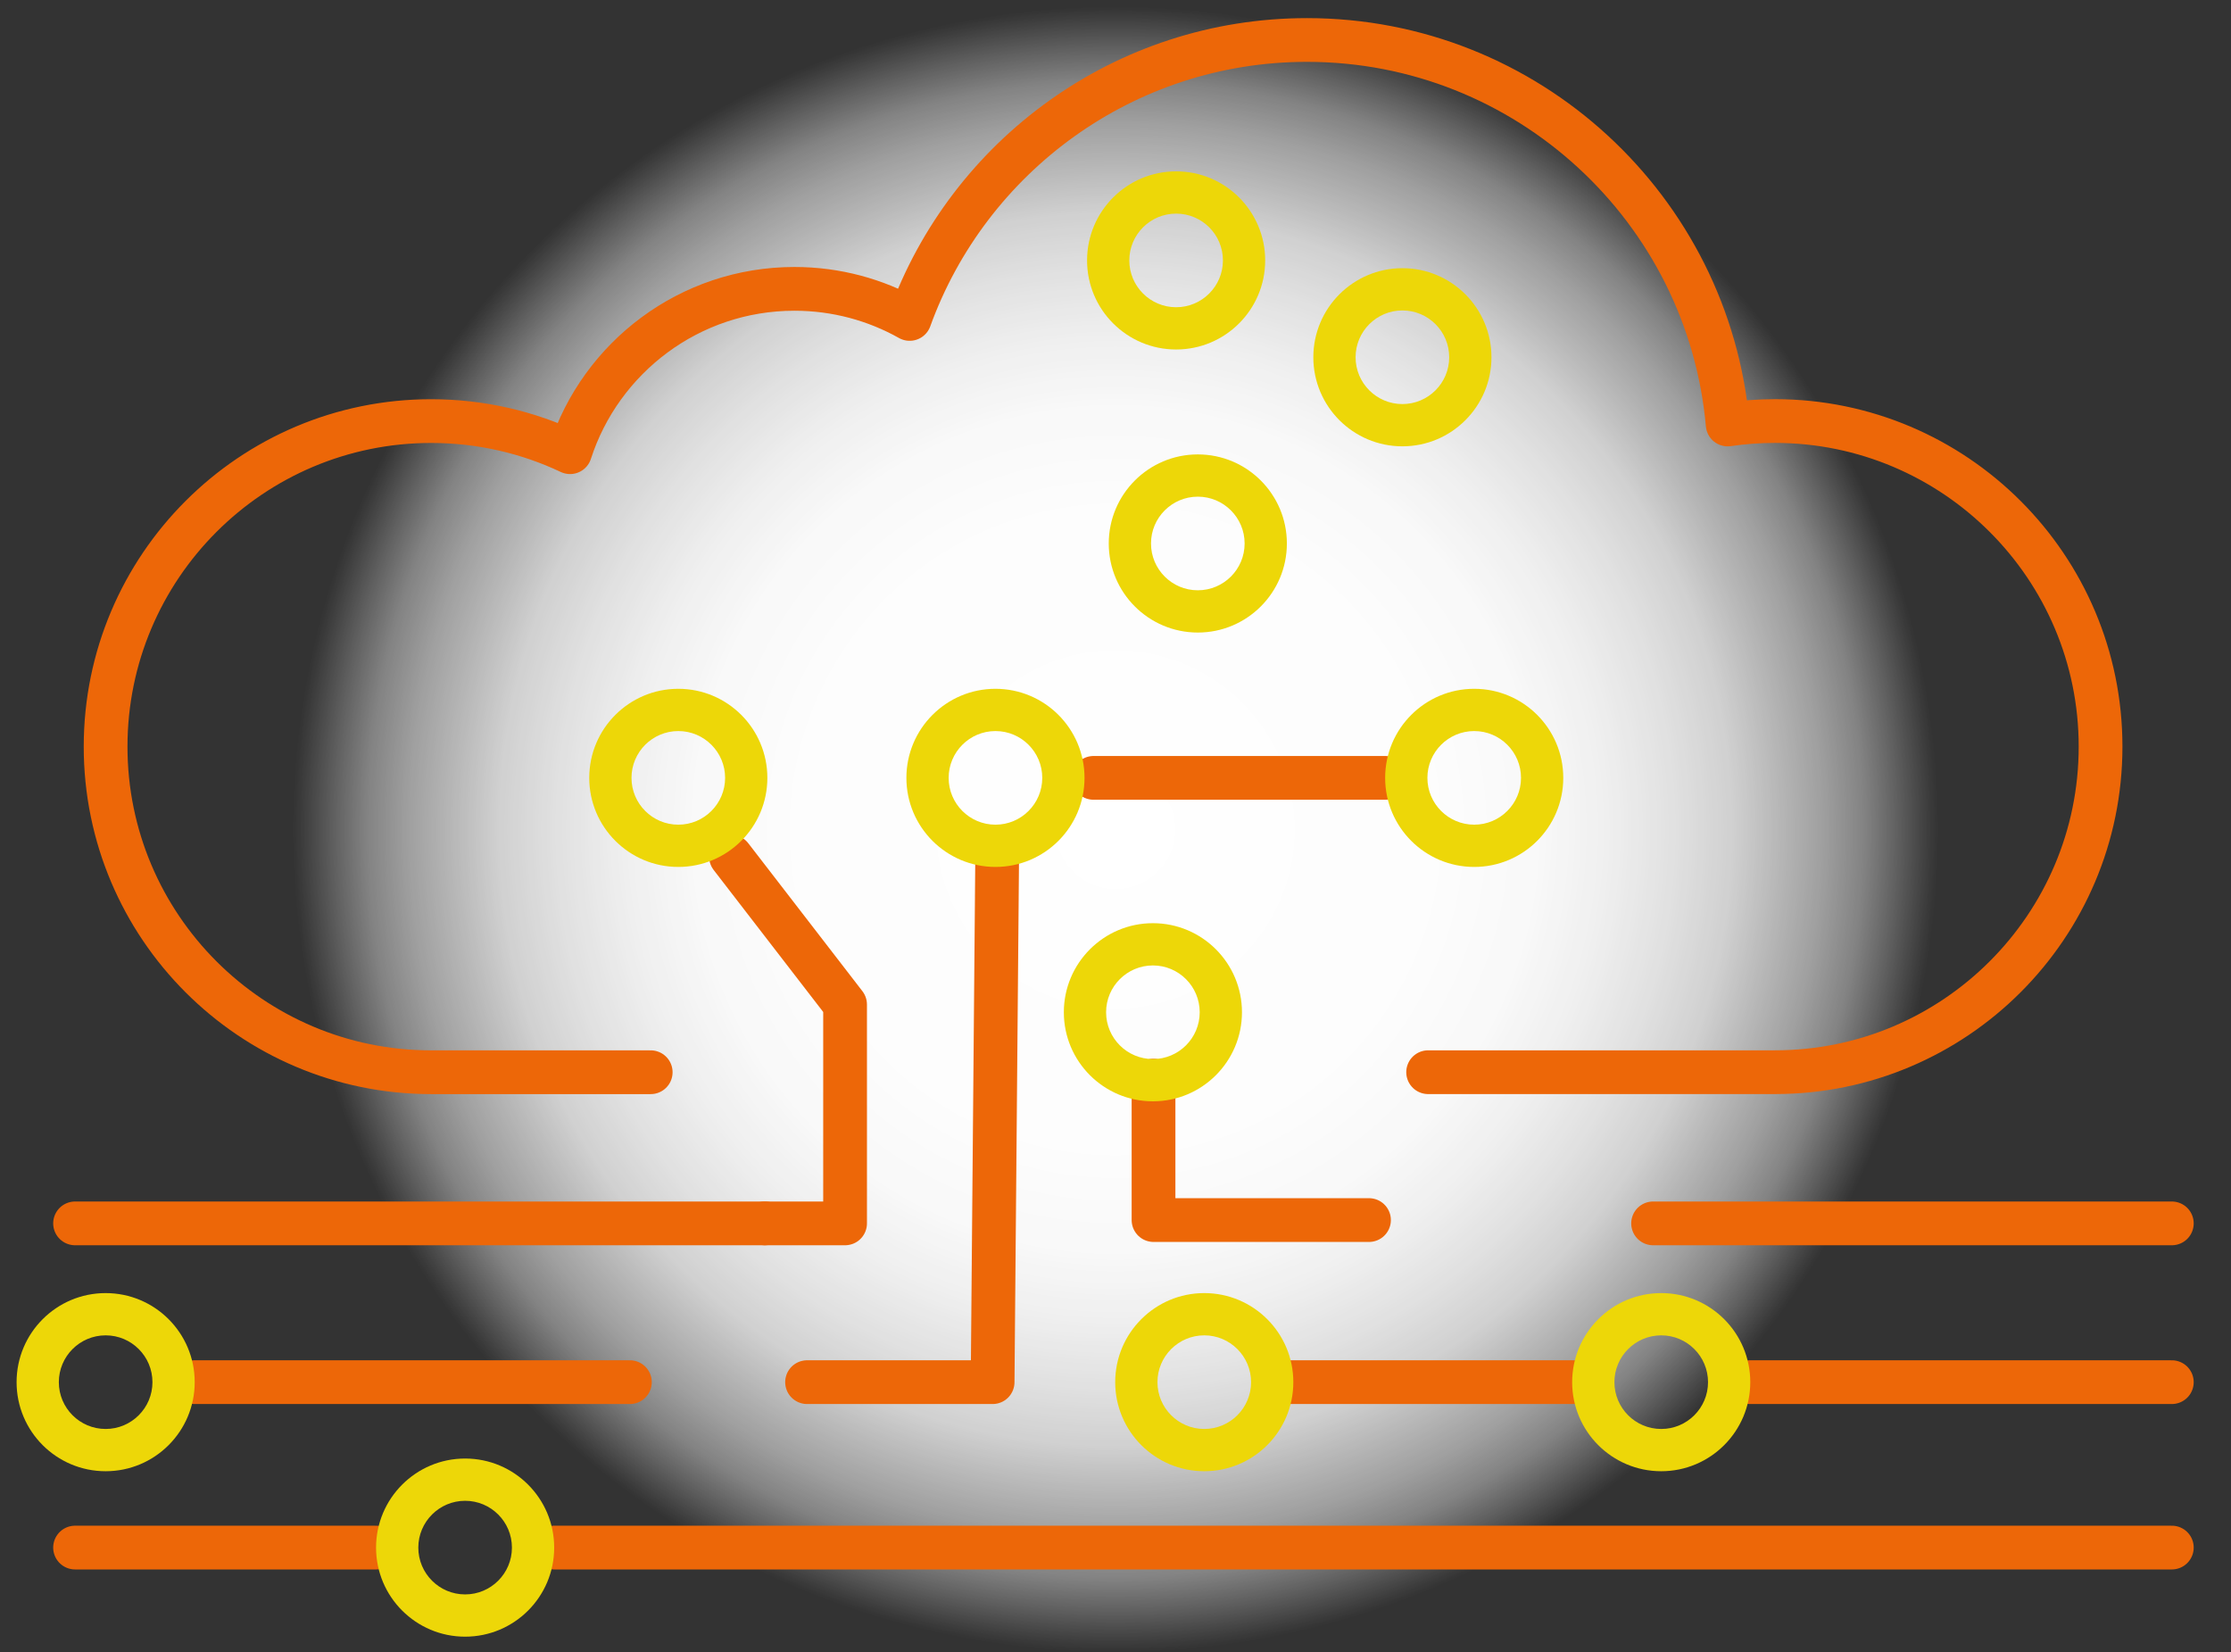 <?xml version="1.0" encoding="UTF-8"?><svg id="Calque_1" xmlns="http://www.w3.org/2000/svg" xmlns:xlink="http://www.w3.org/1999/xlink" viewBox="0 0 612 453.2"><rect x="0" y="0" width="612" height="453.2" fill="#333333" stroke="none"/><defs><style>.cls-1{fill:#edd708;fill-rule:evenodd;}.cls-2{stroke:#ed6708;stroke-linecap:round;stroke-linejoin:round;stroke-width:12px;}.cls-2,.cls-3{fill:none;}.cls-4{fill:url(#Dégradé_sans_nom_8);}</style><radialGradient id="Dégradé_sans_nom_8" cx="306" cy="227.5" fx="306" fy="227.5" r="225.7" gradientUnits="userSpaceOnUse"><stop offset="0" stop-color="#fff"/><stop offset=".37" stop-color="#fff" stop-opacity=".99"/><stop offset=".51" stop-color="#fff" stop-opacity=".97"/><stop offset=".6" stop-color="#fff" stop-opacity=".92"/><stop offset=".68" stop-color="#fff" stop-opacity=".85"/><stop offset=".75" stop-color="#fff" stop-opacity=".77"/><stop offset=".8" stop-color="#fff" stop-opacity=".66"/><stop offset=".86" stop-color="#fff" stop-opacity=".53"/><stop offset=".91" stop-color="#fff" stop-opacity=".39"/><stop offset=".95" stop-color="#fff" stop-opacity=".22"/><stop offset=".99" stop-color="#fff" stop-opacity=".04"/><stop offset="1" stop-color="#fff" stop-opacity="0"/></radialGradient></defs><circle class="cls-4" cx="306" cy="227.5" r="225.7"/><g id="cloud-ia"><rect class="cls-3" width="612" height="453.2"/><path class="cls-2" d="M172.79,379.11H53.4"/><path class="cls-2" d="M432.98,379.11h-79.98"/><path class="cls-2" d="M595.77,379.11h-115.65"/><path class="cls-2" d="M103.16,424.48H20.59"/><path class="cls-2" d="M595.77,424.48H152.01"/><path class="cls-2" d="M379.96,213.36h-79.98"/><path class="cls-2" d="M209.8,335.56H20.59"/><path class="cls-2" d="M595.77,335.56h-142.3"/><path class="cls-2" d="M209.8,335.56h22.02v-60.03l-31.3-40.57"/><path class="cls-2" d="M273.54,234.96l-1.25,144.15h-50.9"/><path class="cls-2" d="M316.43,296.4v38.25h59.11"/><g><path class="cls-1" d="M4.55,379.11c0-13.48,10.94-24.43,24.43-24.43s24.43,10.94,24.43,24.43-10.94,24.43-24.43,24.43-24.43-10.94-24.43-24.43Zm11.59,0c0-7.08,5.75-12.84,12.84-12.84s12.84,5.75,12.84,12.84-5.75,12.84-12.84,12.84-12.84-5.75-12.84-12.84Z"/><path class="cls-1" d="M103.16,424.49c0-13.48,10.94-24.43,24.43-24.43s24.43,10.94,24.43,24.43-10.94,24.43-24.43,24.43-24.43-10.94-24.43-24.43Zm11.59,0c0-7.08,5.75-12.84,12.84-12.84s12.84,5.75,12.84,12.84-5.75,12.84-12.84,12.84-12.84-5.75-12.84-12.84Z"/><path class="cls-1" d="M305.92,379.11c0-13.48,10.94-24.43,24.43-24.43s24.43,10.94,24.43,24.43-10.94,24.43-24.43,24.43-24.43-10.94-24.43-24.43Zm11.59,0c0-7.08,5.75-12.84,12.84-12.84s12.84,5.75,12.84,12.84-5.75,12.84-12.84,12.84-12.84-5.75-12.84-12.84Z"/><path class="cls-1" d="M431.27,379.11c0-13.48,10.94-24.43,24.43-24.43s24.43,10.94,24.43,24.43-10.94,24.43-24.43,24.43-24.43-10.94-24.43-24.43Zm11.59,0c0-7.08,5.75-12.84,12.84-12.84s12.84,5.75,12.84,12.84-5.75,12.84-12.84,12.84-12.84-5.75-12.84-12.84Z"/><path class="cls-1" d="M291.83,277.65c0-13.48,10.94-24.43,24.43-24.43s24.43,10.94,24.43,24.43-10.94,24.43-24.43,24.43-24.43-10.94-24.43-24.43Zm11.59,0c0-7.08,5.75-12.84,12.84-12.84s12.84,5.75,12.84,12.84-5.75,12.84-12.84,12.84-12.84-5.75-12.84-12.84Z"/><path class="cls-1" d="M379.97,213.36c0-13.48,10.94-24.43,24.43-24.43s24.43,10.94,24.43,24.43-10.94,24.43-24.43,24.43-24.43-10.94-24.43-24.43h0Zm11.59,0c0-7.08,5.75-12.84,12.84-12.84s12.84,5.75,12.84,12.84-5.75,12.84-12.84,12.84-12.84-5.75-12.84-12.84Z"/><path class="cls-1" d="M248.64,213.36c0-13.48,10.94-24.43,24.43-24.43s24.43,10.94,24.43,24.43-10.94,24.43-24.43,24.43-24.43-10.94-24.43-24.43h0Zm11.59,0c0-7.08,5.75-12.84,12.84-12.84s12.84,5.75,12.84,12.84-5.75,12.84-12.84,12.84-12.84-5.75-12.84-12.84Z"/><path class="cls-1" d="M161.64,213.36c0-13.48,10.94-24.43,24.43-24.43s24.43,10.94,24.43,24.43-10.94,24.43-24.43,24.43-24.43-10.94-24.43-24.43h0Zm11.59,0c0-7.08,5.75-12.84,12.84-12.84s12.84,5.75,12.84,12.84-5.75,12.84-12.84,12.84-12.84-5.75-12.84-12.84Z"/><path class="cls-1" d="M304.15,149.07c0-13.48,10.94-24.43,24.43-24.43s24.43,10.94,24.43,24.43-10.94,24.43-24.43,24.43-24.43-10.94-24.43-24.43Zm11.59,0c0-7.08,5.75-12.84,12.84-12.84s12.84,5.75,12.84,12.84-5.75,12.84-12.84,12.84-12.84-5.75-12.84-12.84Z"/><path class="cls-1" d="M360.27,97.99c0-13.48,10.94-24.43,24.43-24.43s24.43,10.94,24.43,24.43-10.94,24.43-24.43,24.43-24.43-10.94-24.43-24.43Zm11.59,0c0-7.08,5.75-12.84,12.84-12.84s12.84,5.75,12.84,12.84-5.75,12.84-12.84,12.84-12.84-5.75-12.84-12.84Z"/><path class="cls-1" d="M298.2,71.43c0-13.48,10.94-24.43,24.43-24.43s24.43,10.94,24.43,24.43-10.94,24.43-24.43,24.43-24.43-10.94-24.43-24.43Zm11.59,0c0-7.08,5.75-12.84,12.84-12.84s12.84,5.75,12.84,12.84-5.75,12.84-12.84,12.84-12.84-5.75-12.84-12.84Z"/><path class="cls-2" d="M178.5,294.1h-60.23c-49.28,0-89.3-40.01-89.3-89.3s40.01-89.3,89.3-89.3c13.63,0,26.55,3.06,38.11,8.53,8.39-25.98,32.79-44.8,61.55-44.8,11.48,0,22.26,3,31.61,8.25,16.12-44.6,58.86-76.51,108.99-76.51,60.44,0,110.14,46.38,115.4,105.46,4.24-.62,8.57-.94,12.99-.94,49.29,0,89.3,40.01,89.3,89.3s-40.01,89.3-89.3,89.3h-95.16"/></g></g></svg>